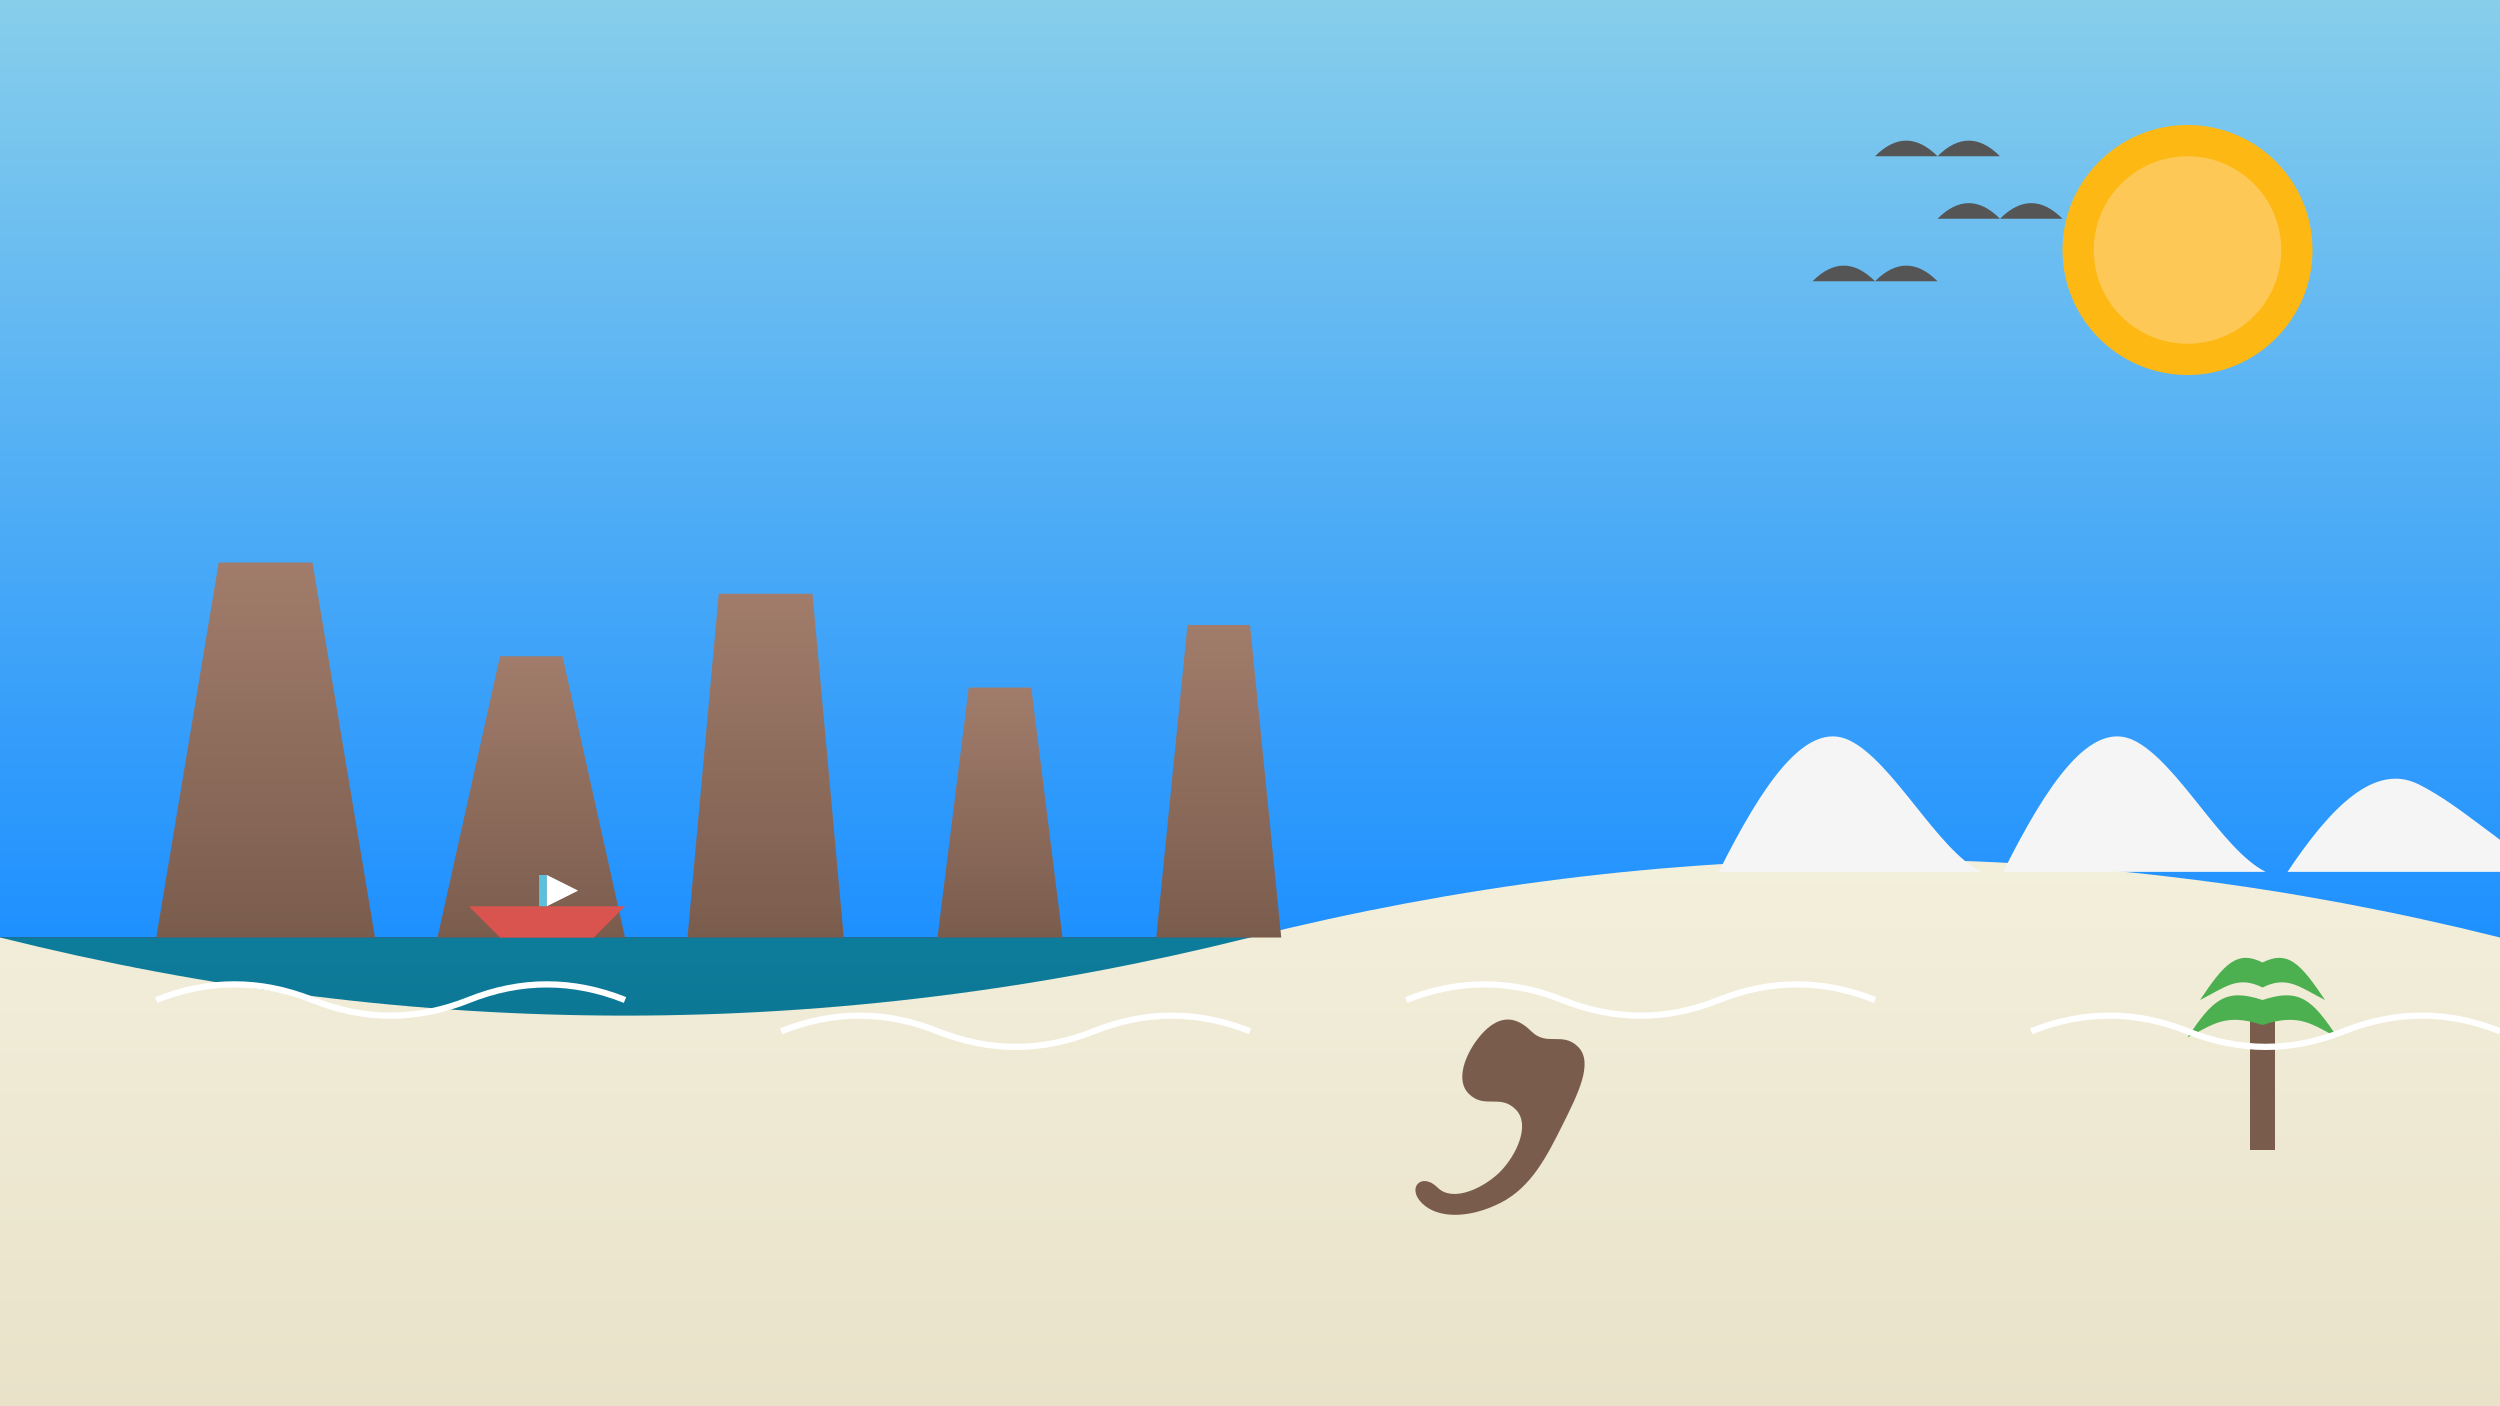 <svg width="800" height="450" viewBox="0 0 800 450" xmlns="http://www.w3.org/2000/svg">
  <rect x="0" y="0" width="800" height="450" fill="#333333" stroke="none"/>
  <!-- Australia Tourism Banner -->
  <defs>
    <linearGradient id="skyGradient" x1="0%" y1="0%" x2="0%" y2="100%">
      <stop offset="0%" stop-color="#87CEEB" />
      <stop offset="100%" stop-color="#1E90FF" />
    </linearGradient>
    <linearGradient id="waterGradient" x1="0%" y1="0%" x2="0%" y2="100%">
      <stop offset="0%" stop-color="#0d7c9b" />
      <stop offset="100%" stop-color="#09627c" />
    </linearGradient>
    <linearGradient id="sandGradient" x1="0%" y1="0%" x2="0%" y2="100%">
      <stop offset="0%" stop-color="#f4f1de" />
      <stop offset="100%" stop-color="#e9e2c9" />
    </linearGradient>
    <linearGradient id="rocksGradient" x1="0%" y1="0%" x2="0%" y2="100%">
      <stop offset="0%" stop-color="#a17c6b" />
      <stop offset="100%" stop-color="#7a5c4d" />
    </linearGradient>
  </defs>
  
  <!-- Background Sky -->
  <rect x="0" y="0" width="800" height="300" fill="url(#skyGradient)" />
  
  <!-- Sun -->
  <circle cx="700" cy="80" r="40" fill="#FDB813" />
  <circle cx="700" cy="80" r="30" fill="#FDC855" />
  
  <!-- Ocean -->
  <rect x="0" y="300" width="800" height="150" fill="url(#waterGradient)" />
  
  <!-- Beach -->
  <path d="M0,300 Q200,350 400,300 Q600,250 800,300 L800,450 L0,450 Z" fill="url(#sandGradient)" />
  
  <!-- Twelve Apostles Rock Formations -->
  <g transform="translate(50, 180)">
    <!-- Rock 1 -->
    <path d="M0,120 L20,0 L50,0 L70,120 Z" fill="url(#rocksGradient)" />
    
    <!-- Rock 2 -->
    <path d="M90,120 L110,30 L130,30 L150,120 Z" fill="url(#rocksGradient)" />
    
    <!-- Rock 3 -->
    <path d="M170,120 L180,10 L210,10 L220,120 Z" fill="url(#rocksGradient)" />
    
    <!-- Rock 4 -->
    <path d="M250,120 L260,40 L280,40 L290,120 Z" fill="url(#rocksGradient)" />
    
    <!-- Rock 5 -->
    <path d="M320,120 L330,20 L350,20 L360,120 Z" fill="url(#rocksGradient)" />
  </g>
  
  <!-- Sydney Opera House Silhouette -->
  <g transform="translate(550, 230) scale(0.7)">
    <path d="M0,70 
             C20,30 40,0 60,10 
             C80,20 100,60 120,70 Z" 
          fill="#f5f5f5" />
    <path d="M130,70 
             C150,30 170,0 190,10 
             C210,20 230,60 250,70 Z" 
          fill="#f5f5f5" />
    <path d="M260,70 
             C280,40 300,20 320,30 
             C340,40 360,60 380,70 Z" 
          fill="#f5f5f5" />
  </g>
  
  <!-- Kangaroo Silhouette -->
  <g transform="translate(450, 330) scale(0.5)">
    <path d="M50,0 
             C40,10 30,30 40,40 
             C50,50 60,40 70,50 
             C80,60 70,80 60,90 
             C50,100 30,110 20,100 
             C10,90 0,100 10,110 
             C20,120 40,120 60,110 
             C80,100 90,80 100,60 
             C110,40 120,20 110,10 
             C100,0 90,10 80,0 
             C70,-10 60,-10 50,0 Z" 
          fill="#7a5c4d" />
    <ellipse cx="95" cy="25" rx="5" ry="8" fill="#7a5c4d" />
  </g>
  
  <!-- Palm Tree -->
  <g transform="translate(700, 320) scale(0.8)">
    <rect x="25" y="0" width="10" height="60" fill="#7a5c4d" />
    <path d="M0,15 
             C10,0 15,-5 30,0 
             C45,-5 50,0 60,15 
             C50,10 45,5 30,10 
             C15,5 10,10 0,15 Z" 
          fill="#4CAF50" />
    <path d="M5,0 
             C15,-15 20,-20 30,-15 
             C40,-20 45,-15 55,0 
             C45,-5 40,-10 30,-5 
             C20,-10 15,-5 5,0 Z" 
          fill="#4CAF50" />
  </g>
  
  <!-- Small Boat -->
  <g transform="translate(150, 280) scale(0.5)">
    <path d="M0,20 L100,20 L80,40 L20,40 Z" fill="#d9534f" />
    <rect x="45" y="0" width="5" height="20" fill="#5bc0de" />
    <path d="M50,0 L50,20 L70,10 Z" fill="#ffffff" />
  </g>
  
  <!-- Waves -->
  <g stroke="#ffffff" stroke-width="2" fill="none">
    <path d="M50,320 Q75,310 100,320 Q125,330 150,320 Q175,310 200,320" />
    <path d="M250,330 Q275,320 300,330 Q325,340 350,330 Q375,320 400,330" />
    <path d="M450,320 Q475,310 500,320 Q525,330 550,320 Q575,310 600,320" />
    <path d="M650,330 Q675,320 700,330 Q725,340 750,330 Q775,320 800,330" />
  </g>
  
  <!-- Birds -->
  <g fill="#555555">
    <path d="M600,50 Q610,40 620,50 Q630,40 640,50" />
    <path d="M620,70 Q630,60 640,70 Q650,60 660,70" />
    <path d="M580,90 Q590,80 600,90 Q610,80 620,90" />
  </g>
</svg>
